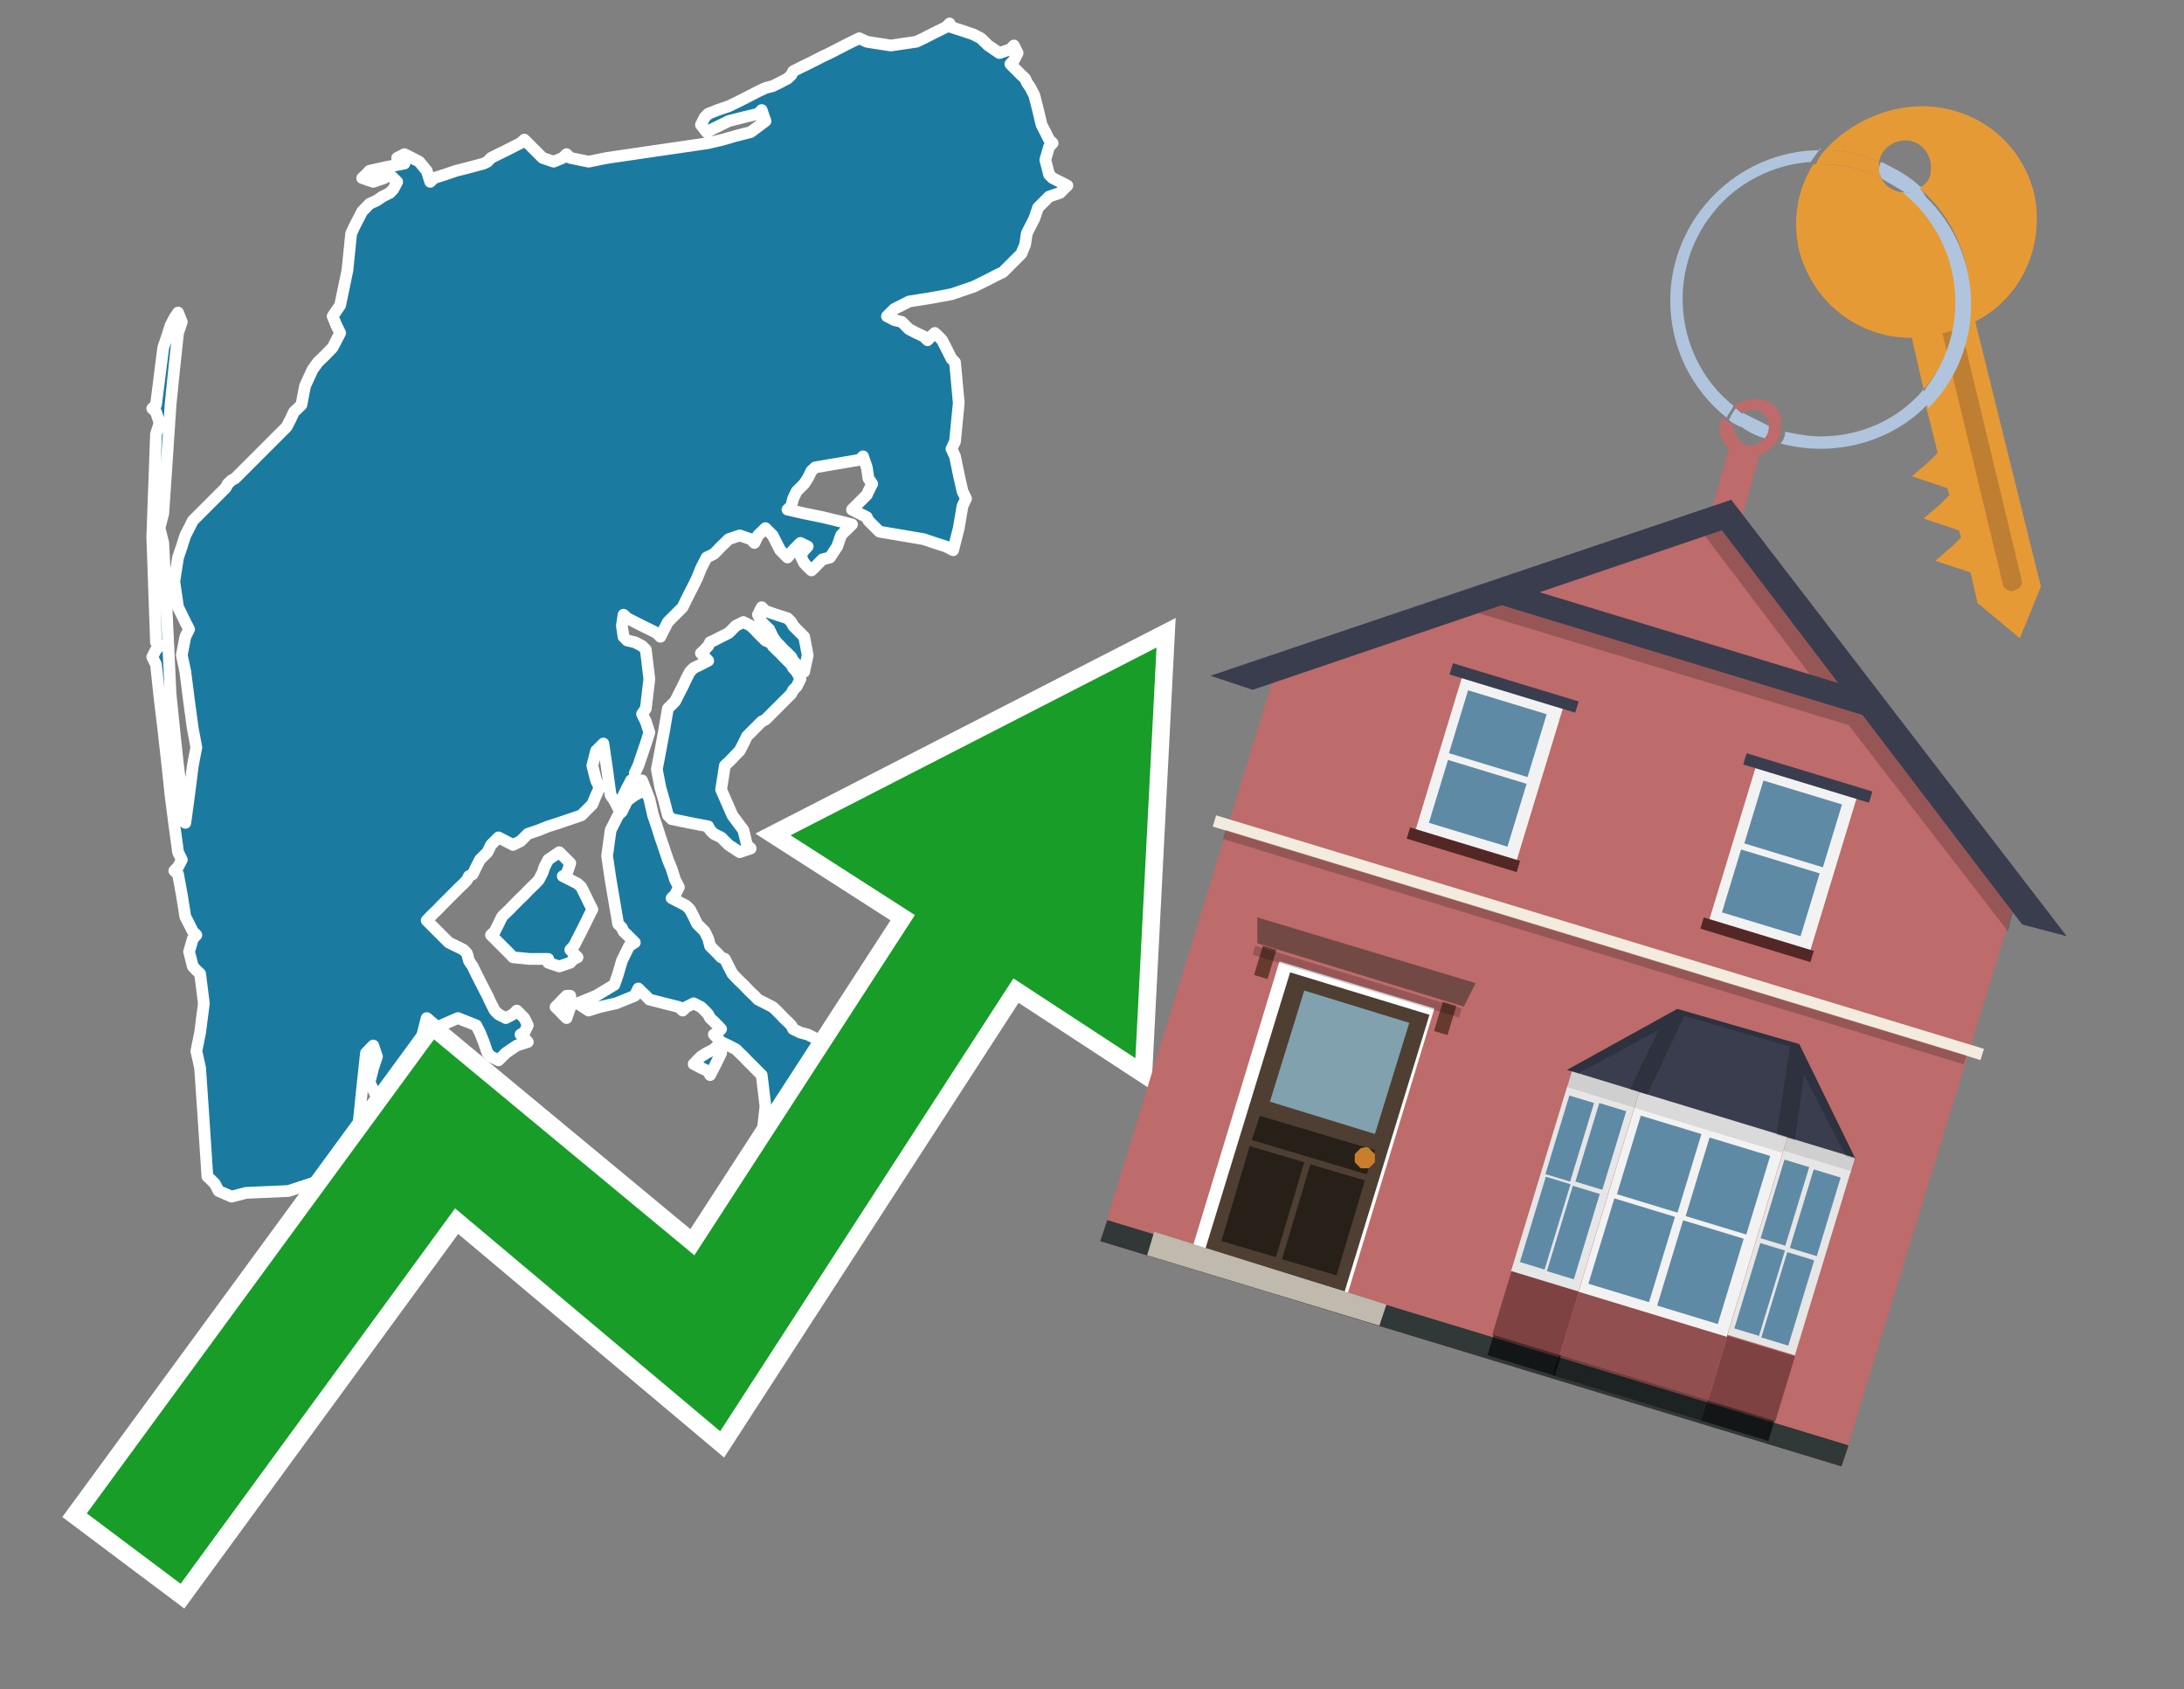 <?xml version="1.0" encoding="utf-8"?>
<!-- Generator: Adobe Illustrator 26.0.3, SVG Export Plug-In . SVG Version: 6.00 Build 0)  -->
<svg version="1.1" id="Text" xmlns="http://www.w3.org/2000/svg" xmlns:xlink="http://www.w3.org/1999/xlink" x="0px" y="0px"
	 width="93.1px" height="72px" viewBox="0 0 93.1 72" style="enable-background:new 0 0 93.1 72;" xml:space="preserve">
<rect x="0" y="0" width="93.1" height="72" fill="#808080" stroke="none"/>
<style type="text/css">
	.st0{fill:#1B7AA0;stroke:#FFFFFF;stroke-width:0.5;stroke-linejoin:round;}
	.st1{fill:none;stroke:#FFFFFF;stroke-width:1.5;stroke-miterlimit:10;}
	.st2{fill:#179D28;}
	.st3{fill:#E69A35;}
	.st4{fill:#B0C4DE;}
	.st5{fill:#BD6B6B;}
	.st6{fill:#BF7F32;}
	.st7{fill-rule:evenodd;clip-rule:evenodd;fill:#BD6B6B;}
	.st8{fill-rule:evenodd;clip-rule:evenodd;fill:#303838;}
	.st9{fill-rule:evenodd;clip-rule:evenodd;fill:#F3ECDE;}
	.st10{opacity:0.2;fill-rule:evenodd;clip-rule:evenodd;}
	.st11{fill-rule:evenodd;clip-rule:evenodd;fill:#3A3D4E;}
	.st12{fill:#724944;}
	.st13{fill-rule:evenodd;clip-rule:evenodd;fill:#FFFFFF;}
	.st14{fill:#4E3F32;}
	.st15{fill:#81A1AE;}
	.st16{fill:#272019;}
	.st17{fill:#C87E2C;}
	.st18{fill-rule:evenodd;clip-rule:evenodd;fill:#C0B9AD;}
	.st19{fill:#683A2D;}
	.st20{opacity:0.2;}
	.st21{opacity:0.6;fill-rule:evenodd;clip-rule:evenodd;fill:#542727;}
	.st22{opacity:0.4;fill-rule:evenodd;clip-rule:evenodd;fill:#542727;}
	.st23{opacity:0.6;fill-rule:evenodd;clip-rule:evenodd;}
	.st24{opacity:0.4;fill-rule:evenodd;clip-rule:evenodd;}
	.st25{fill-rule:evenodd;clip-rule:evenodd;fill:#CFCFCF;}
	.st26{fill-rule:evenodd;clip-rule:evenodd;fill:#DADADA;}
	.st27{fill-rule:evenodd;clip-rule:evenodd;fill:#E6E6E6;}
	.st28{fill-rule:evenodd;clip-rule:evenodd;fill:#F2F2F2;}
	.st29{fill-rule:evenodd;clip-rule:evenodd;fill:#5F8AA5;}
	.st30{opacity:0.2;clip-path:url(#SVGID_00000075153797737028568380000000229847302129778351_);}
	.st31{fill-rule:evenodd;clip-rule:evenodd;fill:#542727;}
</style>
<path class="st0" d="M30.74,44.88L30.59,45.19L30.43,45.51L30.27,45.82L30.19,45.66L29.88,45.51L29.57,45.35L29.72,45.19L29.88,45.03L30.12,44.88L30.43,44.72L30.59,44.56L30.74,44.56ZM36.63,49.43L34.83,51.0L32.94,50.76L32.79,50.45L32.63,50.14L32.47,49.82L32.31,49.19L32.47,48.57L32.63,47.15L32.47,45.82L32.31,45.66L32.16,45.51L32.0,45.35L31.84,45.19L31.69,45.03L31.53,44.88L31.37,44.72L31.06,44.56L30.74,44.41L30.59,44.25L30.43,44.09L30.59,44.01L30.74,43.86L30.59,43.7L30.43,43.54L30.27,43.39L30.19,43.23L30.04,43.07L29.88,42.92L29.57,42.76L29.25,42.92L29.1,43.07L28.94,42.92L28.31,42.76L27.68,42.6L27.53,42.44L27.37,42.29L27.21,42.13L27.06,42.44L26.27,42.76L25.56,42.92L25.09,43.07L24.62,42.76L25.41,42.44L26.19,41.97L26.35,41.5L26.51,40.95L26.82,40.32L27.06,40.17L26.9,40.01L26.74,39.85L26.58,39.7L26.51,39.54L26.35,39.38L26.19,38.44L26.03,37.5L25.88,36.48L26.03,35.38L26.19,35.07L26.35,34.75L26.51,34.59L26.58,34.44L26.74,34.12L27.06,33.89L27.37,33.73L27.21,33.57L27.06,33.42L27.37,33.26L27.68,34.05L27.84,34.75L28.0,35.22L28.15,35.69L28.31,36.16L28.47,36.64L28.63,37.03L28.78,37.5L28.94,37.81L28.78,38.13L28.63,38.28L28.94,38.44L29.25,38.6L29.41,38.76L29.57,39.07L29.72,39.38L29.88,39.54L30.04,39.7L30.19,40.01L30.27,40.32L30.43,40.48L30.59,40.64L30.74,40.8L30.9,40.87L31.06,41.19L31.22,41.5L31.37,41.66L31.53,41.82L31.69,41.97L31.84,42.13L32.0,42.29L32.16,42.44L32.31,42.6L32.63,42.76L32.94,42.92L33.1,43.07L33.26,43.23L33.41,43.39L33.57,43.54L33.73,43.7L33.81,43.86L34.12,44.01L34.43,44.09L34.75,44.25L35.06,44.41L35.22,44.56L35.38,44.72L35.69,44.88L36.0,45.03L36.16,45.19L36.32,45.51L36.16,45.82L36.0,46.13L35.85,46.45L35.69,46.6L35.53,46.76L35.38,47.23L35.69,47.62L36.0,47.78L36.32,47.94L36.63,47.94ZM32.94,27.53L33.1,27.69L33.26,27.84L33.41,28.0L33.57,28.16L33.73,28.32L33.81,28.47L33.96,28.63L34.12,28.94L33.96,29.26L33.81,29.41L33.73,29.57L33.57,29.73L33.41,29.89L33.26,30.04L33.1,30.2L32.94,30.36L32.79,30.51L32.63,30.67L32.47,30.75L32.31,30.91L32.16,31.06L32.0,31.22L31.84,31.38L31.69,31.69L31.53,32.0L31.37,32.16L31.22,32.32L31.06,32.48L30.9,32.63L30.74,33.65L31.22,34.75L31.69,35.38L31.84,36.01L32.0,36.16L31.53,36.32L31.06,36.01L30.74,35.69L30.43,35.54L30.27,35.38L30.19,35.22L29.41,35.07L28.63,34.91L28.47,34.75L28.31,34.12L28.15,33.57L28.0,32.79L28.15,32.0L28.31,31.14L28.47,30.2L28.63,30.04L28.78,29.89L28.94,29.57L29.1,29.26L29.25,28.94L29.41,28.63L29.57,28.47L29.88,28.32L30.19,28.16L30.04,28.0L29.88,27.84L30.04,27.69L30.19,27.53L30.27,27.37L30.43,27.3L30.74,27.14L31.06,26.98L31.22,26.82L31.37,26.67L31.69,26.51L32.0,26.67L32.16,26.82L32.31,26.98L32.47,27.14L32.63,27.3L32.79,27.37L32.94,27.37ZM34.12,28.47L33.96,28.32L33.81,28.16L33.73,28.0L33.57,27.84L33.41,27.69L33.26,27.53L33.1,27.37L32.94,27.14L32.79,26.82L32.63,26.67L32.47,26.51L32.31,26.2L32.47,25.88L32.63,26.04L33.1,26.2L33.57,26.35L33.73,26.51L33.81,26.67L33.96,26.82L34.12,26.98L34.28,27.14L34.43,27.92L34.28,28.63L34.12,28.63ZM24.31,42.92L24.15,43.39L23.99,43.23L23.84,43.07L23.68,42.92L23.84,42.76L23.99,42.6L24.15,42.44L24.31,42.44ZM22.58,40.87L21.87,40.8L21.72,40.64L21.56,40.48L21.4,40.32L21.25,40.17L21.09,40.01L20.93,39.85L21.09,39.7L21.25,39.38L21.4,39.07L21.56,38.91L21.72,38.76L21.87,38.6L22.03,38.44L22.19,38.28L22.35,38.13L22.5,37.97L22.66,37.81L22.82,37.66L22.97,37.5L23.13,37.19L23.21,36.95L23.37,36.64L23.84,36.32L24.31,36.79L24.15,37.26L23.99,37.34L24.31,37.5L24.62,37.66L24.78,37.81L24.94,38.13L25.09,38.44L25.25,38.76L25.09,39.07L24.94,39.38L24.78,39.7L24.62,40.01L24.46,40.32L24.31,40.48L24.46,40.64L24.62,40.8L24.46,40.87L24.31,41.03L23.84,41.19L23.37,41.03L23.37,40.87ZM26.9,33.26L26.74,33.57L26.58,33.89L26.51,34.12L26.35,34.44L26.19,34.12L26.03,33.89L25.88,32.79L25.72,31.69L25.56,31.85L25.41,32.0L25.25,32.63L25.41,33.26L25.56,33.57L25.41,33.89L25.25,34.28L24.78,34.75L24.31,34.91L23.84,35.07L23.37,35.22L22.97,35.38L22.5,35.54L22.35,35.69L22.19,35.85L21.87,36.01L21.56,35.85L21.25,35.69L20.93,36.01L20.78,36.32L20.62,36.48L20.46,36.64L20.3,36.95L20.15,37.26L19.99,37.34L19.91,37.5L19.76,37.66L19.6,37.81L19.44,37.97L19.28,38.13L19.13,38.28L18.97,38.44L18.81,38.6L18.66,38.76L18.5,38.91L18.34,39.07L18.19,39.23L18.34,39.38L18.5,39.54L18.66,39.7L18.81,39.85L18.97,40.01L19.13,40.17L19.44,40.32L19.76,40.48L19.91,40.64L19.99,40.95L20.15,41.19L20.3,41.5L20.46,41.82L20.62,42.13L20.78,42.44L20.93,42.76L21.09,43.07L21.25,43.23L21.56,43.39L21.87,43.23L22.03,43.07L22.19,43.23L22.35,43.39L22.5,43.7L22.35,44.01L22.19,44.09L22.35,44.25L22.5,44.41L22.03,44.56L21.56,44.88L21.25,45.19L20.93,45.03L20.78,44.88L20.62,44.41L20.46,44.01L20.3,43.7L19.52,43.39L18.81,43.7L18.66,44.01L18.5,43.7L18.19,43.39L17.87,44.64L18.03,45.82L18.19,46.13L17.24,46.45L16.38,46.6L16.07,46.76L15.75,46.13L15.91,45.51L16.07,45.03L15.91,44.56L15.75,44.72L15.6,44.88L15.44,46.37L15.28,47.94L15.12,48.72L14.65,49.51L14.18,50.14L12.3,50.76L10.49,50.84L9.87,51.0L9.32,50.76L9.16,50.45L9.0,50.29L8.84,50.14L8.69,47.86L8.53,45.51L8.37,44.8L8.53,44.01L8.69,42.76L8.53,41.5L8.37,41.35L8.22,41.19L8.06,40.56L8.22,40.01L8.37,39.85L8.22,39.7L8.06,39.38L7.9,39.07L7.75,38.13L7.59,37.26L7.43,37.11L7.59,36.95L7.75,36.64L7.59,36.32L7.43,35.14L7.27,33.89L7.12,32.48L6.96,31.06L6.8,29.73L6.65,28.32L6.49,28.0L6.65,27.69L6.8,27.53L6.65,27.37L6.49,22.9L6.65,18.5L6.8,18.03L6.65,17.56L6.49,17.41L6.65,17.25L6.8,16.07L6.96,14.81L7.12,14.34L7.27,13.87L7.43,13.56L7.59,13.32L7.75,13.72L7.59,14.19L7.43,15.68L7.27,17.25L7.12,19.52L6.96,21.88L6.8,22.51L6.96,23.14L7.12,26.35L7.27,29.57L7.43,31.14L7.59,32.63L7.75,33.89L7.9,35.07L8.06,33.89L8.22,32.63L8.37,31.85L8.22,31.06L8.06,29.89L7.9,28.63L7.75,27.92L7.9,27.14L8.06,26.82L7.9,26.51L7.75,26.2L7.59,25.88L7.43,24.78L7.59,23.76L7.75,23.29L7.9,22.82L8.06,22.51L8.22,22.19L8.37,22.04L8.53,21.88L8.69,21.72L8.84,21.57L9.0,21.41L9.16,21.25L9.32,21.09L9.47,20.94L9.63,20.78L9.71,20.62L9.87,20.47L10.02,20.39L10.18,20.23L10.34,20.07L10.49,19.92L10.65,19.76L10.81,19.6L10.96,19.45L11.12,19.29L11.28,19.13L11.44,18.97L11.59,18.82L11.75,18.66L11.91,18.5L12.06,18.35L12.22,18.19L12.38,17.88L12.53,17.56L12.69,17.41L12.85,17.25L13.0,16.46L13.32,15.76L13.55,15.44L13.87,15.13L14.18,14.81L14.34,14.5L14.5,14.19L14.34,13.87L14.18,13.48L14.5,13.01L14.81,11.52L14.97,9.95L15.12,9.63L15.28,9.32L15.44,9.01L15.75,8.69L16.07,8.54L16.3,8.38L16.62,8.22L16.77,8.06L16.93,7.75L16.62,7.44L16.38,7.59L15.91,7.75L15.44,7.59L15.6,7.44L15.75,7.28L16.46,7.12L17.24,6.97L17.09,6.89L16.93,6.73L17.24,6.57L17.56,6.73L17.87,6.89L18.19,7.28L18.34,7.75L18.5,7.59L18.97,7.44L19.44,7.28L20.07,7.12L20.62,6.97L20.78,6.89L20.93,6.73L21.25,6.57L21.56,6.42L21.87,6.26L22.19,6.1L22.35,5.95L22.5,6.1L22.66,6.26L22.82,6.42L22.97,6.57L23.13,6.73L23.6,6.89L23.99,6.73L24.15,6.57L24.31,6.73L25.09,6.89L25.88,6.73L26.98,6.57L28.0,6.42L29.1,6.26L30.19,6.1L30.82,5.95L31.37,5.79L32.0,5.63L32.63,5.16L32.47,4.69L32.31,4.85L31.69,5.0L31.06,5.16L30.74,5.32L30.43,5.47L30.12,5.63L29.88,5.32L30.04,5.0L30.19,4.85L30.59,4.69L31.06,4.53L31.37,4.38L31.69,4.22L32.0,4.06L32.31,3.9L32.63,3.75L32.94,3.67L33.26,3.51L33.57,3.35L33.73,3.2L33.81,3.04L34.12,2.88L34.43,2.73L34.75,2.57L35.06,2.41L35.38,2.26L35.69,2.1L36.0,1.94L36.32,1.78L36.63,1.63L36.95,1.78L37.97,1.94L39.06,1.78L39.38,1.63L39.69,1.47L40.01,1.31L40.32,1.16L40.48,1.0L40.56,1.16L41.03,1.31L41.5,1.47L41.81,1.63L42.13,1.94L42.6,2.26L43.07,2.1L43.22,1.94L43.38,2.26L43.22,2.57L43.07,2.73L43.22,2.88L43.38,3.04L43.54,3.2L43.7,3.35L43.77,3.51L43.93,3.75L44.09,4.06L44.25,4.69L44.4,5.32L44.56,5.63L44.72,5.95L44.87,6.1L44.72,6.26L44.56,6.81L44.72,7.44L44.87,7.59L45.19,7.75L45.5,7.91L45.34,8.06L45.19,8.22L44.72,8.38L44.25,8.85L44.09,9.32L43.93,9.63L43.77,9.95L43.7,10.42L43.54,10.81L43.38,10.97L43.22,11.13L43.07,11.28L42.91,11.44L42.75,11.6L42.44,11.75L42.13,11.91L41.81,12.07L41.5,12.22L41.03,12.38L40.56,12.54L39.69,12.7L38.75,12.85L38.44,13.01L38.12,13.17L37.97,13.32L37.81,13.48L38.12,13.64L38.44,13.72L38.59,13.87L38.75,14.03L39.06,14.19L39.38,14.34L39.54,14.5L39.69,14.34L39.85,14.19L40.01,14.34L40.16,14.5L40.32,14.81L40.48,15.13L40.56,15.29L40.71,15.44L40.87,17.17L40.71,18.82L40.56,19.13L40.71,19.45L40.87,20.23L41.03,20.94L41.18,21.25L41.03,21.57L40.87,22.51L40.63,23.45L40.32,23.29L39.85,23.14L39.38,22.98L38.44,22.82L37.49,22.66L37.34,22.51L37.18,22.35L37.02,22.19L36.95,22.04L36.63,21.88L36.32,21.72L36.47,21.57L36.63,21.41L36.79,21.25L36.95,21.09L37.02,20.94L37.18,20.62L37.02,20.39L36.95,19.92L36.79,19.45L36.63,19.6L35.69,19.76L34.75,19.92L34.59,20.07L34.43,20.39L34.28,20.62L34.12,20.78L33.96,20.94L33.81,21.25L33.73,21.57L33.57,21.72L34.28,21.88L35.06,22.04L35.69,22.19L36.32,22.35L36.16,22.51L36.0,22.66L35.85,22.82L35.69,23.29L35.38,23.76L35.06,23.84L34.9,24.0L34.75,24.16L34.59,24.31L34.43,24.16L34.28,24.0L34.12,23.68L34.28,23.45L34.43,23.29L34.12,23.14L33.81,23.45L33.57,23.76L33.26,23.45L33.1,23.14L32.94,22.82L32.63,22.51L32.31,22.82L32.16,23.14L32.0,22.98L31.53,22.82L31.06,22.98L30.9,23.14L30.74,23.29L30.59,23.45L30.43,23.61L30.12,23.76L29.88,24.23L29.72,24.63L29.57,24.94L29.41,25.25L29.25,25.57L29.1,25.88L28.94,26.04L28.78,26.2L28.63,26.35L28.47,26.51L28.31,26.82L28.15,27.14L28.0,26.98L27.68,26.82L27.37,26.67L27.06,26.51L26.74,26.35L26.58,26.2L26.51,26.67L26.58,27.14L26.74,27.3L27.06,27.37L27.37,27.53L27.53,27.69L27.68,28.94L27.53,30.2L27.37,30.43L27.53,30.75L27.68,31.22L27.53,31.69L27.37,32.16L27.21,32.63L27.06,32.95L27.06,33.26Z"/>
<polygon class="st1" points="49.3,27.6 33.7,35.6 39,39 29.6,53.5 18.5,44.3 3.7,64.5 7.7,67.5 19.4,51.5 30.7,61 43.2,41.7 
	48.4,45.1 "/>
<polygon class="st2" points="49.3,27.6 33.7,35.6 39,39 29.6,53.5 18.5,44.3 3.7,64.5 7.7,67.5 19.4,51.5 30.7,61 43.2,41.7 
	48.4,45.1 "/>
<path class="st3" d="M80.2,7.6c0-0.1-0.1-0.2-0.1-0.3c0-0.1,0-0.3,0-0.4c-0.7-0.3-1.5-0.5-2.3-0.5c-0.2,0.2-0.3,0.4-0.4,0.6
	c0.1,0,0.2,0,0.3,0C78.5,7,79.4,7.2,80.2,7.6z"/>
<path class="st4" d="M77.6,6.4c-3.5,0-6.4,2.9-6.4,6.4c0,2,0.9,3.8,2.4,5c0.1-0.2,0.2-0.3,0.3-0.5c-2.5-2-2.9-5.7-0.9-8.2
	c1-1.3,2.6-2.1,4.2-2.2c0.1-0.2,0.3-0.4,0.4-0.6V6.4z"/>
<path class="st3" d="M84.2,13.7c2-1,3-3.3,2.5-5.5C86,5.5,83.3,4,80.6,4.7c-1.1,0.3-2.1,0.9-2.8,1.7c0.8,0,1.6,0.2,2.3,0.5
	c0.1-0.6,0.7-1,1.3-0.9c0.6,0.1,1,0.7,0.9,1.3c0,0.3-0.2,0.6-0.5,0.7c2.7,2.3,2.9,6.4,0.6,9c-0.1,0.1-0.2,0.2-0.3,0.3l0.5,2
	l-0.4,0.4l-0.7,0.6l0.9,0.3l0.6,0.2l0.1,0.3l-0.4,0.4L82,22.1l0.9,0.3l0.6,0.2l0.1,0.3l-0.4,0.4l-0.7,0.6l0.9,0.3l0.6,0.2l0.3,1.3
	l1.8,1.5L87,25L84.2,13.7z"/>
<path class="st3" d="M81.2,8.2c-0.4,0-0.8-0.2-1-0.6C79.4,7.2,78.5,7,77.6,7c-0.1,0-0.2,0-0.3,0c-0.7,1.1-0.9,2.4-0.6,3.7
	c0.6,2.2,2.5,3.7,4.8,3.7l0.5,2.2c2.1-2.4,1.9-6.1-0.6-8.2C81.3,8.3,81.2,8.3,81.2,8.2z"/>
<path class="st4" d="M74.1,18.1c0.4,0.3,0.8,0.5,1.2,0.6c0.1-0.1,0.2-0.3,0.2-0.5l0,0c-0.4-0.2-0.8-0.4-1.2-0.6
	C74.2,17.8,74.1,17.9,74.1,18.1z"/>
<path class="st4" d="M74.4,17.7c-0.2-0.1-0.3-0.2-0.4-0.3c-0.1,0.1-0.2,0.3-0.3,0.5c0.1,0.1,0.3,0.2,0.5,0.3
	C74.1,17.9,74.2,17.8,74.4,17.7z"/>
<path class="st5" d="M74.8,17c-0.3,0-0.6,0.1-0.9,0.3c0.1,0.1,0.3,0.2,0.4,0.3c0.3-0.2,0.8-0.2,1,0.2c0.1,0.1,0.1,0.3,0.1,0.4l0,0
	c0,0.4-0.3,0.7-0.7,0.8c-0.4,0-0.7-0.3-0.8-0.7c0,0,0,0,0-0.1v-0.1c-0.2-0.1-0.3-0.2-0.5-0.3c-0.2,0.4-0.1,1,0.3,1.3l-1,3.6L74,23
	l1-3.6c0.3-0.1,0.5-0.3,0.7-0.5c0.1-0.2,0.2-0.3,0.2-0.5c0-0.1,0-0.1,0-0.2C76.1,17.5,75.5,17,74.8,17z"/>
<path class="st6" d="M86,25.1l-0.2,0.1c-0.2,0-0.3-0.1-0.4-0.2l0,0l-2.6-10.8l0.8-0.2l2.6,10.8C86.2,24.9,86.1,25.1,86,25.1L86,25.1
	z"/>
<path class="st4" d="M80.1,7.3c0,0.1,0.1,0.2,0.1,0.3c0.3,0.2,0.7,0.4,1,0.6c0.1,0,0.2,0,0.3,0c0.1,0,0.3-0.1,0.4-0.2
	c-0.5-0.5-1.1-0.8-1.7-1.1C80.1,7,80.1,7.2,80.1,7.3z"/>
<path class="st4" d="M77.6,18.6c-0.5,0-1-0.1-1.5-0.2c0,0.2-0.1,0.4-0.2,0.5c2.2,0.6,4.7,0,6.3-1.7L82,16.6
	C80.9,17.9,79.3,18.6,77.6,18.6z"/>
<path class="st4" d="M81.8,8c-0.1,0.1-0.2,0.1-0.4,0.2c-0.1,0-0.2,0-0.3,0c2.5,2,3,5.6,1.1,8.2c-0.1,0.1-0.1,0.2-0.2,0.3l0.2,0.7
	c2.5-2.5,2.4-6.6-0.1-9C82,8.2,81.9,8.1,81.8,8L81.8,8z"/>
<g>
	<polygon class="st7" points="86,38.1 73.6,22.1 54.4,28.5 46.9,52.9 78.5,62.5 	"/>
	<polygon class="st8" points="78.5,62.5 78.8,61.6 47.2,52 46.9,52.9 78.5,62.5 	"/>
	
		<rect x="51" y="39.7" transform="matrix(-0.957 -0.291 0.291 -0.957 121.681 98.014)" class="st9" width="34.2" height="0.5"/>
	
		<rect x="51.5" y="40.2" transform="matrix(-0.957 -0.291 0.291 -0.957 121.299 98.817)" class="st10" width="33" height="0.4"/>
	<path class="st10" d="M86.1,37.7l-4.1-5.4l0,0l0,0l-8.1-10.6l-1.4,0.9l5,6.6c-4.8-1.5-13.6-4.2-13.8-4.2l-2.1,0.7l17.2,5.2l6.8,8.8
		L86.1,37.7z"/>
	
		<rect x="63.4" y="27.2" transform="matrix(0.957 0.291 -0.291 0.957 11.183 -19.753)" class="st11" width="16.9" height="1"/>
	<polygon class="st11" points="88.1,39.9 73.8,21.3 51.6,28.8 53.4,29.4 73.4,22.6 86.2,39.4 	"/>
	<g>
		<polygon class="st12" points="53.6,39.1 62.9,41.9 62.4,42.9 53.6,40.2 		"/>
		
			<rect x="52.5" y="41.7" transform="matrix(-0.957 -0.291 0.291 -0.957 95.557 110.317)" class="st13" width="6.9" height="12.7"/>
		<g transform="matrix( 0.861, 0, 0, 0.861, 2148,666.7) ">
			<g>
				<g id="Symbol_9_0_Layer2_0_MEMBER_8_MEMBER_12_MEMBER_0_FILL_00000000221050500652020650000016968551942043764377_">
					<path class="st14" d="M-2424-724.1l-6.9-2.1l-4.2,13.7l6.9,2.1L-2424-724.1z"/>
				</g>
			</g>
		</g>
		<g transform="matrix( 0.861, 0, 0, 0.861, 2148,666.7) ">
			<g>
				<g id="Symbol_9_0_Layer2_0_MEMBER_8_MEMBER_12_MEMBER_1_MEMBER_1_FILL_00000024715425263566513780000008352326449265998742_">
					<path class="st15" d="M-2430.2-725.3l-1.7,5.5l5.2,1.6l1.7-5.5L-2430.2-725.3z"/>
				</g>
			</g>
		</g>
		<g transform="matrix( 0.861, 0, 0, 0.861, 2148,666.7) ">
			<g>
				<g id="Symbol_9_0_Layer2_0_MEMBER_8_MEMBER_12_MEMBER_2_MEMBER_0_FILL_00000078767653199722890290000000328629160693940155_">
					<path class="st16" d="M-2431.6-712.1l1.4-4.7l-2.7-0.8l-1.4,4.7L-2431.6-712.1z"/>
				</g>
			</g>
		</g>
		<g transform="matrix( 0.861, 0, 0, 0.861, 2148,666.7) ">
			<g>
				<g id="Symbol_9_0_Layer2_0_MEMBER_8_MEMBER_12_MEMBER_2_MEMBER_1_FILL_00000065041012839955175980000008634302413428399805_">
					<path class="st16" d="M-2428.6-711.2l1.4-4.7l-2.7-0.8l-1.4,4.7L-2428.6-711.2z"/>
				</g>
			</g>
		</g>
		<g transform="matrix( 0.861, 0, 0, 0.861, 2148,666.7) ">
			<g>
				<g id="Symbol_9_0_Layer2_0_MEMBER_8_MEMBER_12_MEMBER_2_MEMBER_1_FILL_00000163044142682498288790000014509690284825881985_">
					<path class="st16" d="M-2427.1-716.2l0.4-1.2l-5.7-1.7l-0.4,1.2L-2427.1-716.2z"/>
				</g>
			</g>
		</g>
		<g transform="matrix( 0.861, 0, 0, 0.861, 2148,666.7) ">
			<g>
				<g id="Symbol_9_0_Layer2_0_MEMBER_8_MEMBER_13_FILL_00000045612611013196237270000007907534605287444383_">
					<path class="st17" d="M-2426.7-716.8c0-0.1,0-0.3,0-0.4c-0.1-0.1-0.2-0.2-0.3-0.3s-0.3,0-0.4,0c-0.1,0.1-0.2,0.2-0.3,0.3
						c0,0.2,0,0.3,0,0.4c0.1,0.1,0.2,0.2,0.3,0.3c0.2,0,0.3,0,0.4,0C-2426.9-716.6-2426.8-716.7-2426.7-716.8z"/>
				</g>
			</g>
		</g>
		<polygon class="st18" points="48.9,53.5 49.2,52.5 59.1,55.6 58.8,56.5 48.9,53.5 		"/>
		
			<rect x="61.3" y="42.7" transform="matrix(-0.957 -0.291 0.291 -0.957 107.942 102.817)" class="st19" width="0.6" height="1.3"/>
		
			<rect x="53.6" y="40.4" transform="matrix(-0.957 -0.291 0.291 -0.957 93.571 95.987)" class="st19" width="0.6" height="1.3"/>
		
			<rect x="53.3" y="41.5" transform="matrix(-0.957 -0.291 0.291 -0.957 101.129 98.594)" class="st20" width="9.2" height="0.4"/>
	</g>
	<g>
		<polygon class="st11" points="79.1,49.4 66.8,45.6 71.5,43 76.7,44.5 		"/>
		
			<rect x="63.9" y="54.5" transform="matrix(0.957 0.291 -0.291 0.957 19.157 -16.63)" class="st21" width="3" height="2.9"/>
		
			<rect x="73.1" y="57.3" transform="matrix(0.957 0.291 -0.291 0.957 20.366 -19.175)" class="st21" width="3" height="2.9"/>
		
			<rect x="66.7" y="55.9" transform="matrix(0.957 0.291 -0.291 0.957 19.762 -17.902)" class="st22" width="6.6" height="2.9"/>
		
			<rect x="63.4" y="57.3" transform="matrix(0.957 0.291 -0.291 0.957 19.669 -16.387)" class="st23" width="3" height="0.9"/>
		
			<rect x="72.5" y="60.1" transform="matrix(0.957 0.291 -0.291 0.957 20.879 -18.931)" class="st23" width="3" height="0.9"/>
		
			<rect x="66.1" y="58.7" transform="matrix(0.957 0.291 -0.291 0.957 20.274 -17.659)" class="st24" width="6.6" height="0.9"/>
		
			<rect x="66.8" y="46.1" transform="matrix(0.957 0.291 -0.291 0.957 16.495 -17.895)" class="st25" width="3" height="0.7"/>
		<rect x="76" y="48.9" transform="matrix(0.957 0.291 -0.291 0.957 17.705 -20.44)" class="st25" width="3" height="0.7"/>
		<rect x="69.6" y="47.5" transform="matrix(0.957 0.291 -0.291 0.957 17.1 -19.168)" class="st26" width="6.6" height="0.7"/>
		
			<rect x="65.5" y="46.6" transform="matrix(0.957 0.291 -0.291 0.957 17.678 -17.334)" class="st27" width="3" height="8.2"/>
		<rect x="74.7" y="49.3" transform="matrix(0.957 0.291 -0.291 0.957 18.887 -19.878)" class="st27" width="3" height="8.2"/>
		
			<rect x="68.3" y="48" transform="matrix(0.957 0.291 -0.291 0.957 18.282 -18.606)" class="st28" width="6.6" height="8.2"/>
		<g>
			<rect x="69" y="48.4" transform="matrix(0.291 -0.957 0.957 0.291 2.528 102.846)" class="st29" width="3.5" height="2.7"/>
			
				<rect x="71.9" y="49.3" transform="matrix(0.291 -0.957 0.957 0.291 3.754 106.292)" class="st29" width="3.5" height="2.7"/>
			
				<rect x="67.7" y="52" transform="matrix(0.291 -0.957 0.957 0.291 -1.754 104.369)" class="st29" width="3.8" height="2.7"/>
			
				<rect x="70.6" y="52.9" transform="matrix(0.291 -0.957 0.957 0.291 -0.528 107.815)" class="st29" width="3.8" height="2.7"/>
		</g>
		<g>
			<rect x="65.2" y="48" transform="matrix(0.291 -0.957 0.957 0.291 0.971 98.469)" class="st29" width="3.5" height="1.1"/>
			
				<rect x="66.5" y="48.4" transform="matrix(0.291 -0.957 0.957 0.291 1.486 99.916)" class="st29" width="3.5" height="1.2"/>
			
				<rect x="64" y="51.7" transform="matrix(0.291 -0.957 0.957 0.291 -3.31 99.992)" class="st29" width="3.8" height="1.1"/>
			
				<rect x="65.2" y="52" transform="matrix(0.291 -0.957 0.957 0.291 -2.796 101.439)" class="st29" width="3.8" height="1.2"/>
		</g>
		<g>
			
				<rect x="74.4" y="50.8" transform="matrix(0.291 -0.957 0.957 0.291 4.785 109.19)" class="st29" width="3.5" height="1.1"/>
			
				<rect x="75.6" y="51.2" transform="matrix(0.291 -0.957 0.957 0.291 5.299 110.638)" class="st29" width="3.5" height="1.2"/>
			
				<rect x="73.1" y="54.5" transform="matrix(0.291 -0.957 0.957 0.291 0.503 110.713)" class="st29" width="3.8" height="1.1"/>
			
				<rect x="74.3" y="54.8" transform="matrix(0.291 -0.957 0.957 0.291 1.017 112.16)" class="st29" width="3.8" height="1.2"/>
		</g>
		<g>
			<defs>
				<polygon id="SVGID_1_" points="79.1,49.4 66.8,45.6 71.5,43 76.7,44.5 				"/>
			</defs>
			<clipPath id="SVGID_00000104691782124360056840000001658481663947911575_">
				<use xlink:href="#SVGID_1_"  style="overflow:visible;"/>
			</clipPath>
			<polygon style="opacity:0.2;clip-path:url(#SVGID_00000104691782124360056840000001658481663947911575_);" points="79.5,49.2 
				77.3,44.9 77.3,44.9 77.4,44.6 77.1,44.5 77.1,44.2 76.9,44.1 76.6,43.5 75.9,43.8 76.1,44.2 72.3,43 72.6,42.8 72.2,42.2 
				71.6,42.5 71.4,42.4 71.3,42.7 71.1,42.6 71.1,42.8 66.6,45.3 67,45.9 70.7,43.9 69.4,46.6 70.1,46.9 71.8,43.3 76.3,44.6 
				75.7,48.6 76.5,48.7 76.9,45.8 78.8,49.5 			"/>
		</g>
	</g>
	<g>
		<g>
			
				<rect x="61.2" y="29.4" transform="matrix(-0.957 -0.291 0.291 -0.957 114.656 82.648)" class="st28" width="4.5" height="6.8"/>
			<g>
				
					<rect x="62.5" y="29.5" transform="matrix(0.291 -0.957 0.957 0.291 15.348 83.328)" class="st29" width="2.8" height="3.5"/>
			</g>
			<g>
				
					<rect x="61.6" y="32.5" transform="matrix(0.291 -0.957 0.957 0.291 11.883 84.561)" class="st29" width="2.8" height="3.5"/>
			</g>
			
				<rect x="61.7" y="29.1" transform="matrix(-0.957 -0.291 0.291 -0.957 117.73 76.179)" class="st11" width="5.6" height="0.5"/>
			
				<rect x="60" y="36" transform="matrix(-0.957 -0.291 0.291 -0.957 111.598 89.081)" class="st31" width="4.9" height="0.5"/>
		</g>
		<g>
			
				<rect x="73.7" y="33.2" transform="matrix(-0.957 -0.291 0.291 -0.957 138.031 93.758)" class="st28" width="4.5" height="6.8"/>
			<g>
				
					<rect x="75" y="33.4" transform="matrix(0.291 -0.957 0.957 0.291 20.568 98.002)" class="st29" width="2.8" height="3.5"/>
			</g>
			<g>
				
					<rect x="74.1" y="36.3" transform="matrix(0.291 -0.957 0.957 0.291 17.102 99.235)" class="st29" width="2.8" height="3.5"/>
			</g>
			
				<rect x="74.2" y="32.9" transform="matrix(-0.957 -0.291 0.291 -0.957 141.106 87.289)" class="st11" width="5.6" height="0.5"/>
			
				<rect x="72.5" y="39.8" transform="matrix(-0.957 -0.291 0.291 -0.957 134.974 100.191)" class="st31" width="4.9" height="0.5"/>
		</g>
	</g>
</g>
</svg>
